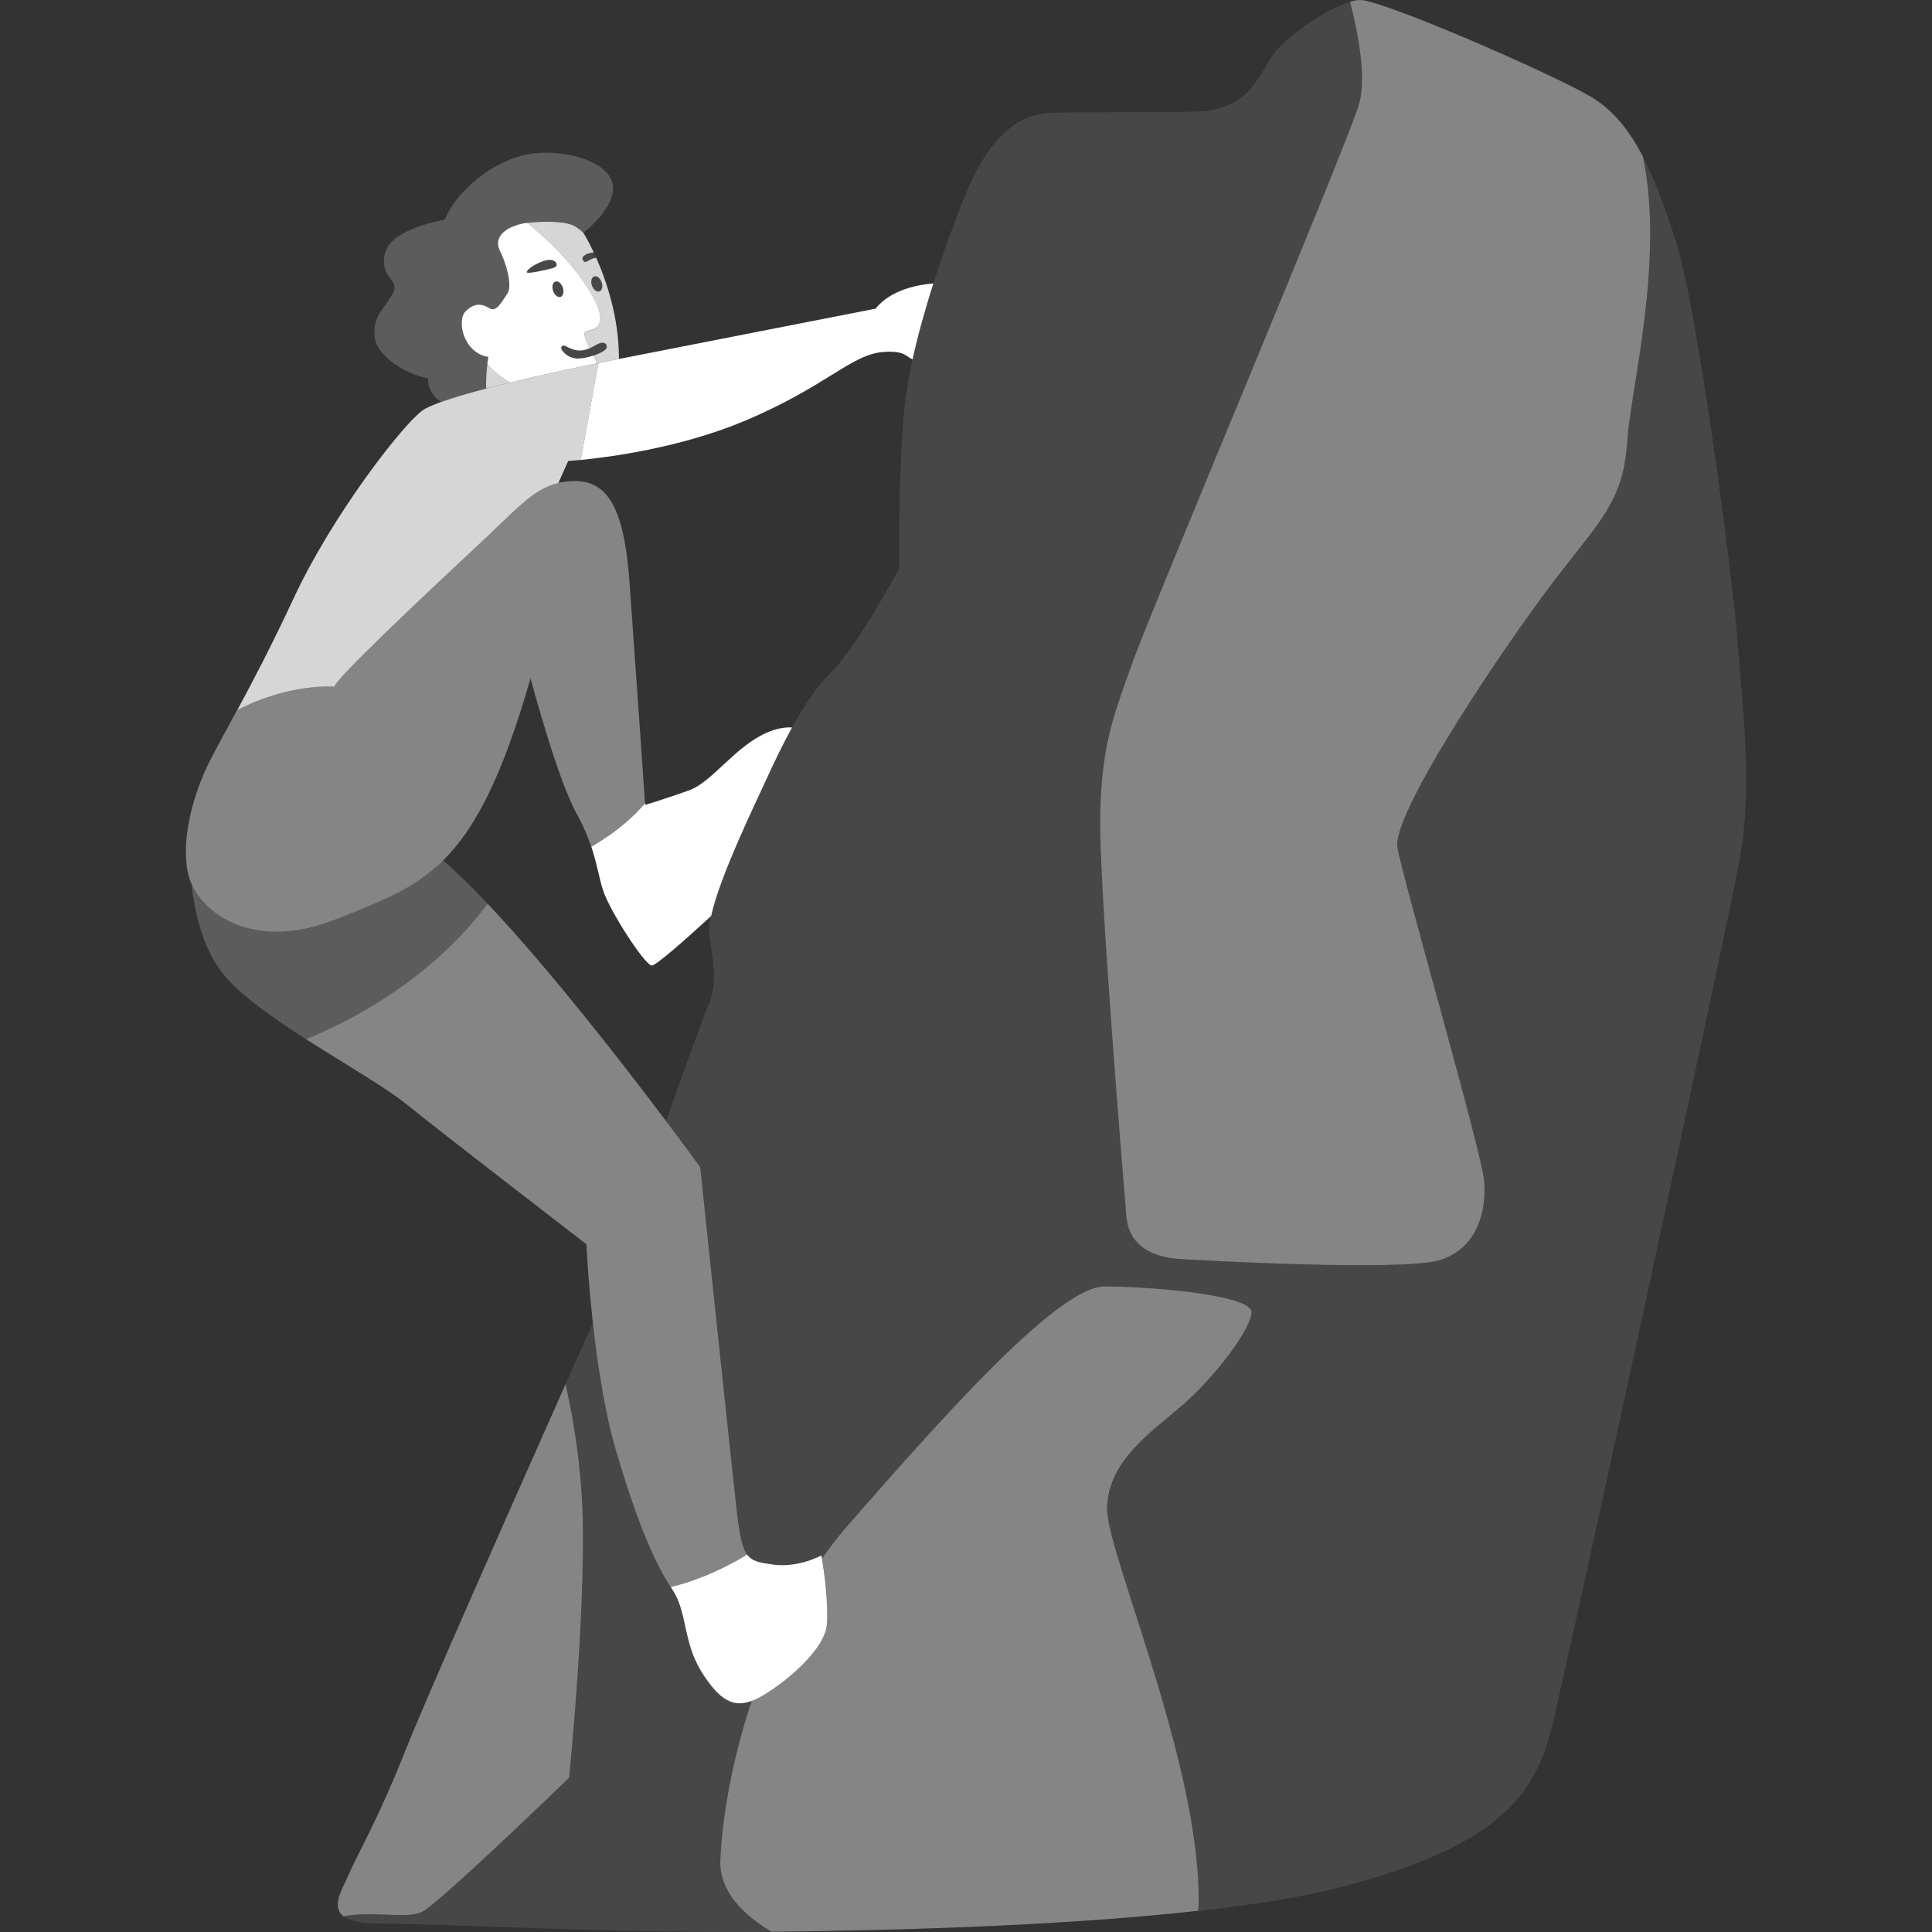 <svg viewBox="0 0 300 300" xmlns="http://www.w3.org/2000/svg"><rect x="0" y="0" width="300" height="300" fill="#333333" stroke="none"/><g fill="#fff"><path d="m 107.03 122.71 c -3.56 1.28 -6.84 2.28 -6.84 2.28 s -.01 -.1 -.02 -.28 c -2.59 3.08 -5.93 5.37 -8.35 6.77 .89 2.66 1.18 4.77 1.82 6.76 1 3.13 6.41 11.54 7.55 11.68 .61 .08 5.16 -3.94 9.24 -7.69 1.33 -6.17 6.91 -17.55 8.71 -21.51 .98 -2.15 2.32 -4.98 3.85 -7.76 -1.05 -.06 -2.33 .13 -3.85 .78 -4.99 2.14 -8.55 7.69 -12.11 8.97 z"/><path d="m 52.47 142.65 c 6.58 -2.67 11.77 -4.53 16.34 -9.04 4.93 -4.87 9.14 -12.83 13.57 -28.28 0 0 4.13 15.53 7.12 20.94 1.09 1.97 1.8 3.68 2.31 5.21 2.42 -1.4 5.76 -3.69 8.35 -6.77 -.19 -2.75 -1.73 -24.98 -2.4 -34.19 -.25 -3.49 -.66 -6.49 -1.33 -8.92 -1.21 -4.4 -3.32 -6.9 -7.08 -6.9 -.99 0 -1.86 .1 -2.67 .28 -4.01 .91 -6.53 4.13 -13.28 10.4 -8.12 7.55 -21.37 20.08 -21.51 21.22 0 0 -6.89 -.6 -15.05 3.62 -1.71 3.16 -3.11 5.69 -4.18 7.78 -2.56 4.99 -4.7 12.39 -3.42 17.81 .11 .46 .27 .93 .48 1.4 2.25 5.1 10.22 10.52 22.74 5.43 z" opacity=".4"/><path d="m 75.74 140.35 c -2.46 -2.59 -4.8 -4.9 -6.93 -6.74 -4.57 4.51 -9.76 6.37 -16.34 9.04 -12.51 5.08 -20.49 -.33 -22.74 -5.43 .41 4 1.64 10.29 5.36 14.55 2.63 3.02 7.46 6.41 12.46 9.62 7.77 -3.18 19.58 -9.57 28.19 -21.03 z" opacity=".2"/><path d="m 111.87 288.87 c .22 -5.72 1.58 -14.88 4.87 -24.76 -2.72 .99 -4.82 .19 -7.72 -4.37 -2.99 -4.7 -2.28 -9.4 -4.56 -12.82 -.11 -.16 -.22 -.33 -.32 -.5 -2.22 -3.47 -4.98 -9.21 -8.51 -21.3 -1.76 -6.02 -2.87 -13.5 -3.56 -19.72 -1.07 2.39 -2.54 5.69 -4.26 9.56 .97 4.15 1.99 9.8 2.48 16.64 1.07 14.96 -1.92 44.44 -1.92 44.44 s -19.44 18.8 -22.65 20.73 c -2.26 1.36 -7.61 -.15 -12.36 .8 .93 .7 2.69 1.13 5.74 1.13 9.62 0 35.68 1.5 59.4 1.28 .43 0 .87 -.01 1.31 -.01 -4.33 -2.59 -8.12 -6.26 -7.94 -11.1 z" opacity=".1"/><path d="m 269.77 99.14 c -.86 -10.47 -6.2 -51.49 -9.62 -61.96 -1.6 -4.91 -3.16 -9.24 -5.04 -12.86 3.39 16.15 -1.92 36.12 -2.44 44.27 -.64 10.04 -4.91 12.82 -13.25 24.14 s -23.29 33.97 -22.43 38.89 13.03 47.01 13.46 51.71 -1.07 10.68 -7.05 12.39 -36.75 0 -40.17 -.21 -7.91 -1.5 -8.33 -6.62 c -.43 -5.13 -4.27 -51.71 -4.06 -62.18 s 1.71 -14.74 5.13 -24.14 32.9 -79.27 35.04 -86.32 c 1.21 -4 -.05 -10.81 -1.37 -15.96 -3.93 1.15 -10.45 5.73 -12.31 8.7 -2.14 3.42 -3.85 8.12 -11.54 8.33 s -16.88 0 -22.65 .21 -10.04 4.7 -13.46 13.25 c -1.48 3.69 -3.19 8.35 -4.75 13.23 -1.25 3.91 -2.39 7.96 -3.23 11.8 -.54 2.46 -.96 4.84 -1.2 7.02 -1.07 9.83 -.86 25.43 -.86 25.43 s -6.84 12.61 -10.68 16.24 c -2.08 1.97 -4.16 5.19 -5.98 8.48 -1.53 2.78 -2.87 5.61 -3.85 7.76 -1.8 3.96 -7.38 15.34 -8.71 21.51 -.25 1.15 -.37 2.14 -.27 2.85 .64 4.49 1.28 7.91 -.21 11.11 -.61 1.31 -3.42 9.14 -6.52 17.9 3.26 4.33 5.31 7.17 5.31 7.17 s 4.84 46.15 5.7 53.56 c .42 3.65 .81 5.53 1.57 6.57 .78 1.08 1.96 1.26 3.99 1.55 3.99 .57 7.55 -1.42 7.55 -1.42 s .04 .2 .09 .54 c 1.34 -1.9 2.77 -3.75 4.32 -5.53 14.96 -17.09 32.48 -36.75 39.53 -36.75 s 23.08 1.28 22.86 4.06 -5.77 10.04 -10.68 14.32 c -4.91 4.27 -11.75 8.76 -11.75 16.24 0 6.95 15.13 41.22 14.17 62.32 8.91 -1 16.99 -2.3 23.22 -3.99 22.01 -5.98 28.84 -13.03 31.62 -24.36 s 27.35 -124.56 29.27 -135.25 c 1.92 -10.68 .43 -23.5 -.43 -33.97 z" opacity=".1"/><path d="m 104.14 246.42 c 5.3 -1.28 9.84 -3.8 11.86 -5.04 -.76 -1.04 -1.15 -2.92 -1.57 -6.57 -.86 -7.41 -5.7 -53.56 -5.7 -53.56 s -2.05 -2.83 -5.31 -7.17 c -6.54 -8.7 -17.99 -23.48 -27.69 -33.74 -8.61 11.46 -20.42 17.86 -28.19 21.03 6.09 3.91 12.43 7.55 15.32 9.9 5.27 4.27 28.2 21.94 28.2 21.94 s .24 5.31 1 12.19 c .69 6.21 1.8 13.7 3.56 19.72 3.53 12.09 6.28 17.82 8.51 21.3 z" opacity=".4"/><path d="m 65.72 296.77 c 3.21 -1.92 22.65 -20.73 22.65 -20.73 s 2.99 -29.49 1.92 -44.44 c -.49 -6.84 -1.51 -12.49 -2.48 -16.64 -8.05 18.09 -21.56 48.56 -24.66 56.38 -4.49 11.32 -7.48 16.24 -8.97 19.66 -1.02 2.34 -2.84 5.07 -.83 6.57 4.76 -.94 10.1 .56 12.36 -.8 z" opacity=".4"/><path d="m 171.91 234.39 c 0 -7.48 6.84 -11.97 11.75 -16.24 s 10.47 -11.54 10.68 -14.32 -15.81 -4.06 -22.86 -4.06 -24.57 19.66 -39.53 36.75 c -1.55 1.77 -2.99 3.62 -4.32 5.53 .27 1.58 1 6.39 .76 10.14 -.28 4.56 -8.55 10.68 -11.4 11.82 -.09 .04 -.17 .06 -.26 .09 -3.3 9.88 -4.65 19.05 -4.87 24.76 -.19 4.84 3.6 8.5 7.94 11.1 17.11 -.17 44.25 -.8 66.28 -3.26 .96 -21.1 -14.17 -55.37 -14.17 -62.32 z" opacity=".4"/><path d="m 104.46 246.92 c 2.28 3.42 1.57 8.12 4.56 12.82 2.9 4.56 5 5.36 7.72 4.37 .09 -.03 .17 -.06 .26 -.09 2.85 -1.14 11.11 -7.26 11.4 -11.82 .24 -3.75 -.5 -8.56 -.76 -10.14 -.06 -.34 -.09 -.54 -.09 -.54 s -3.56 1.99 -7.55 1.42 c -2.03 -.29 -3.2 -.47 -3.99 -1.55 -2.02 1.24 -6.56 3.76 -11.86 5.04 .11 .17 .22 .34 .32 .5 z"/><path d="m 211.01 16.24 c -2.14 7.05 -31.62 76.92 -35.04 86.32 s -4.91 13.67 -5.13 24.14 3.63 57.05 4.06 62.18 4.91 6.41 8.33 6.62 34.19 1.92 40.17 .21 7.48 -7.69 7.05 -12.39 -12.61 -46.79 -13.46 -51.71 14.1 -27.56 22.43 -38.89 c 8.33 -11.32 12.61 -14.1 13.25 -24.14 .52 -8.15 5.83 -28.13 2.44 -44.27 -2.13 -4.11 -4.68 -7.31 -8.2 -9.36 -6.63 -3.84 -32.27 -14.95 -35.69 -14.95 -.45 0 -.99 .1 -1.58 .28 1.32 5.15 2.58 11.96 1.37 15.96 z" opacity=".4"/><path d="m 75.68 56.51 c -.12 1.02 -.26 2.56 -.18 3.82 1.2 -.31 2.44 -.63 3.68 -.93 -1.14 -.7 -2.45 -1.67 -3.5 -2.89 z" opacity=".8"/><path d="m 92.7 56.41 c -.17 -.43 -.35 -.83 -.54 -1.2 -.97 .32 -2.06 .53 -2.77 .44 -1.55 -.19 -2.51 -1.54 -2.18 -1.84 .44 -.39 .53 .05 1.89 .48 .91 .29 1.74 .1 2.46 -.22 -.16 -.31 -.31 -.61 -.43 -.9 -.77 -1.94 -.24 -1.6 .92 -2.03 1.16 -.44 2.42 -1.79 -1.36 -7.31 -2.95 -4.31 -7.13 -7.88 -8.82 -9.23 -.25 .03 -.44 .05 -.56 .08 -.61 .11 -1.13 .28 -1.61 .47 -2.02 .8 -2.85 2.24 -2.1 3.74 .93 1.85 2.07 5.48 1.14 6.77 -.93 1.28 -1.64 2.85 -2.71 2.21 s -2.21 -1 -3.7 .43 c -1.5 1.42 -.36 6.55 3.49 7.12 0 0 -.07 .44 -.15 1.1 1.05 1.22 2.37 2.19 3.5 2.89 2.83 -.69 5.69 -1.34 8.19 -1.88 2.14 -.46 4 -.85 5.32 -1.11 z m -10.91 -14.17 c .19 -.68 2.37 -1.84 3.48 -1.89 s 1.65 .97 .63 1.26 -4.23 1.03 -4.11 .63 z m 4.05 2.77 c -.17 -.67 .06 -1.25 .5 -1.31 s .94 .44 1.1 1.11 -.06 1.25 -.5 1.31 -.94 -.44 -1.1 -1.11 z"/><path d="m 92.7 56.41 c -1.33 .26 -3.19 .65 -5.32 1.11 -2.49 .54 -5.36 1.19 -8.19 1.88 -1.25 .3 -2.49 .62 -3.68 .93 -2.67 .7 -5.12 1.41 -6.97 2.07 -1.36 .49 -2.4 .94 -2.96 1.35 -3.13 2.28 -13.96 16.24 -19.94 29.06 -3.47 7.45 -6.42 13.06 -8.78 17.43 8.15 -4.22 15.05 -3.62 15.05 -3.62 .14 -1.14 13.39 -13.67 21.51 -21.22 6.75 -6.27 9.27 -9.49 13.28 -10.4 l 1.53 -3.42 s .71 -.04 1.96 -.16 l 1.78 -9.78 .88 -4.83 c -.05 -.14 -.09 -.27 -.14 -.4 z" opacity=".8"/><path d="m 81.87 34.61 c 1.69 1.35 5.87 4.92 8.82 9.23 3.77 5.52 2.52 6.87 1.36 7.31 s -1.69 .1 -.92 2.03 c .11 .29 .26 .58 .43 .9 .35 -.15 .68 -.33 .98 -.51 .92 -.53 1.6 -.48 1.69 .29 .05 .42 -.92 .97 -2.07 1.35 .19 .37 .38 .78 .54 1.2 .07 -.02 .15 -.03 .22 -.04 .05 -.01 .1 -.02 .15 -.03 .15 -.03 .33 -.06 .51 -.1 .64 -.12 1.5 -.29 2.53 -.5 .02 -6.44 -1.95 -12.16 -3.54 -15.73 -1.27 .21 -1.58 1.07 -2.02 .44 -.49 -.7 .76 -1.18 1.65 -1.26 -.89 -1.9 -1.59 -3.01 -1.59 -3.01 -.63 -.64 -1.27 -1.06 -1.89 -1.29 -1.83 -.67 -5.38 -.45 -6.85 -.29 z m 10.5 8.29 c .44 -.06 .93 .43 1.1 1.08 s -.06 1.23 -.5 1.29 -.93 -.43 -1.1 -1.08 .06 -1.23 .5 -1.29 z" opacity=".8"/><path d="m 95.2 29.05 c -.23 -3.84 -6.91 -5.76 -12.11 -5.26 s -11.68 4.84 -14.03 10.33 c 0 0 -8.62 1.35 -9.33 5.41 s 2.64 3.78 1.14 6.27 -2.92 3.28 -2.71 6.41 5.06 5.98 8.33 6.55 c 0 0 -.33 2.16 2.03 3.64 1.85 -.66 4.3 -1.37 6.97 -2.07 -.08 -1.26 .06 -2.8 .18 -3.82 .08 -.66 .15 -1.1 .15 -1.1 -3.85 -.57 -4.99 -5.7 -3.49 -7.12 s 2.64 -1.07 3.7 -.43 c 1.07 .64 1.78 -.93 2.71 -2.21 s -.21 -4.91 -1.14 -6.77 c -.75 -1.5 .08 -2.93 2.1 -3.74 .48 -.19 1 -.36 1.61 -.47 .11 -.02 .31 -.05 .56 -.08 1.48 -.17 5.02 -.38 6.85 .29 .62 .23 1.26 .65 1.89 1.29 1.73 -1.45 4.75 -4.37 4.59 -7.13 v -.01 z" opacity=".2"/><path d="m 92.84 56.81 l .08 -.44 c -.07 .01 -.15 .03 -.22 .04 .05 .13 .1 .26 .14 .4 z" opacity=".8"/><path d="m 135.94 47.93 s -19.27 3.78 -32.19 6.31 c -2.99 .59 -5.65 1.11 -7.64 1.5 -1.03 .2 -1.89 .37 -2.53 .5 -.18 .04 -.36 .07 -.51 .1 -.05 .01 -.1 .02 -.15 .03 l -.08 .44 -.88 4.83 -1.78 9.78 c 4.41 -.43 15.54 -1.88 25.53 -6.1 12.82 -5.41 16.52 -10.4 21.65 -10.68 3.13 -.17 3.24 .66 4.34 1.17 .84 -3.84 1.99 -7.89 3.23 -11.8 -2.16 .17 -6.58 .89 -8.99 3.94 z"/><path d="m 85.27 40.35 c -1.11 .05 -3.29 1.21 -3.48 1.89 -.11 .4 3.1 -.34 4.11 -.63 s .48 -1.31 -.63 -1.26 z" opacity=".1"/><path d="m 90.55 40.45 c .44 .63 .75 -.23 2.02 -.44 -.13 -.28 -.25 -.56 -.37 -.81 -.89 .07 -2.14 .56 -1.65 1.26 z" opacity=".1"/><path d="m 92.53 53.56 c -.3 .17 -.63 .35 -.98 .51 -.72 .32 -1.55 .51 -2.46 .22 -1.36 -.44 -1.45 -.87 -1.89 -.48 -.33 .3 .63 1.65 2.18 1.84 .71 .09 1.8 -.12 2.77 -.44 1.15 -.38 2.12 -.93 2.07 -1.35 -.1 -.77 -.77 -.82 -1.69 -.29 z" opacity=".1"/><path d="m 87.44 44.8 c -.17 -.67 -.66 -1.17 -1.1 -1.11 s -.67 .64 -.5 1.31 .66 1.17 1.1 1.11 .67 -.64 .5 -1.31 z" opacity=".1"/><path d="m 92.96 45.27 c .44 -.06 .67 -.63 .5 -1.29 -.16 -.66 -.65 -1.14 -1.1 -1.08 -.44 .06 -.67 .63 -.5 1.29 s .65 1.14 1.1 1.08 z" opacity=".1"/></g></svg>